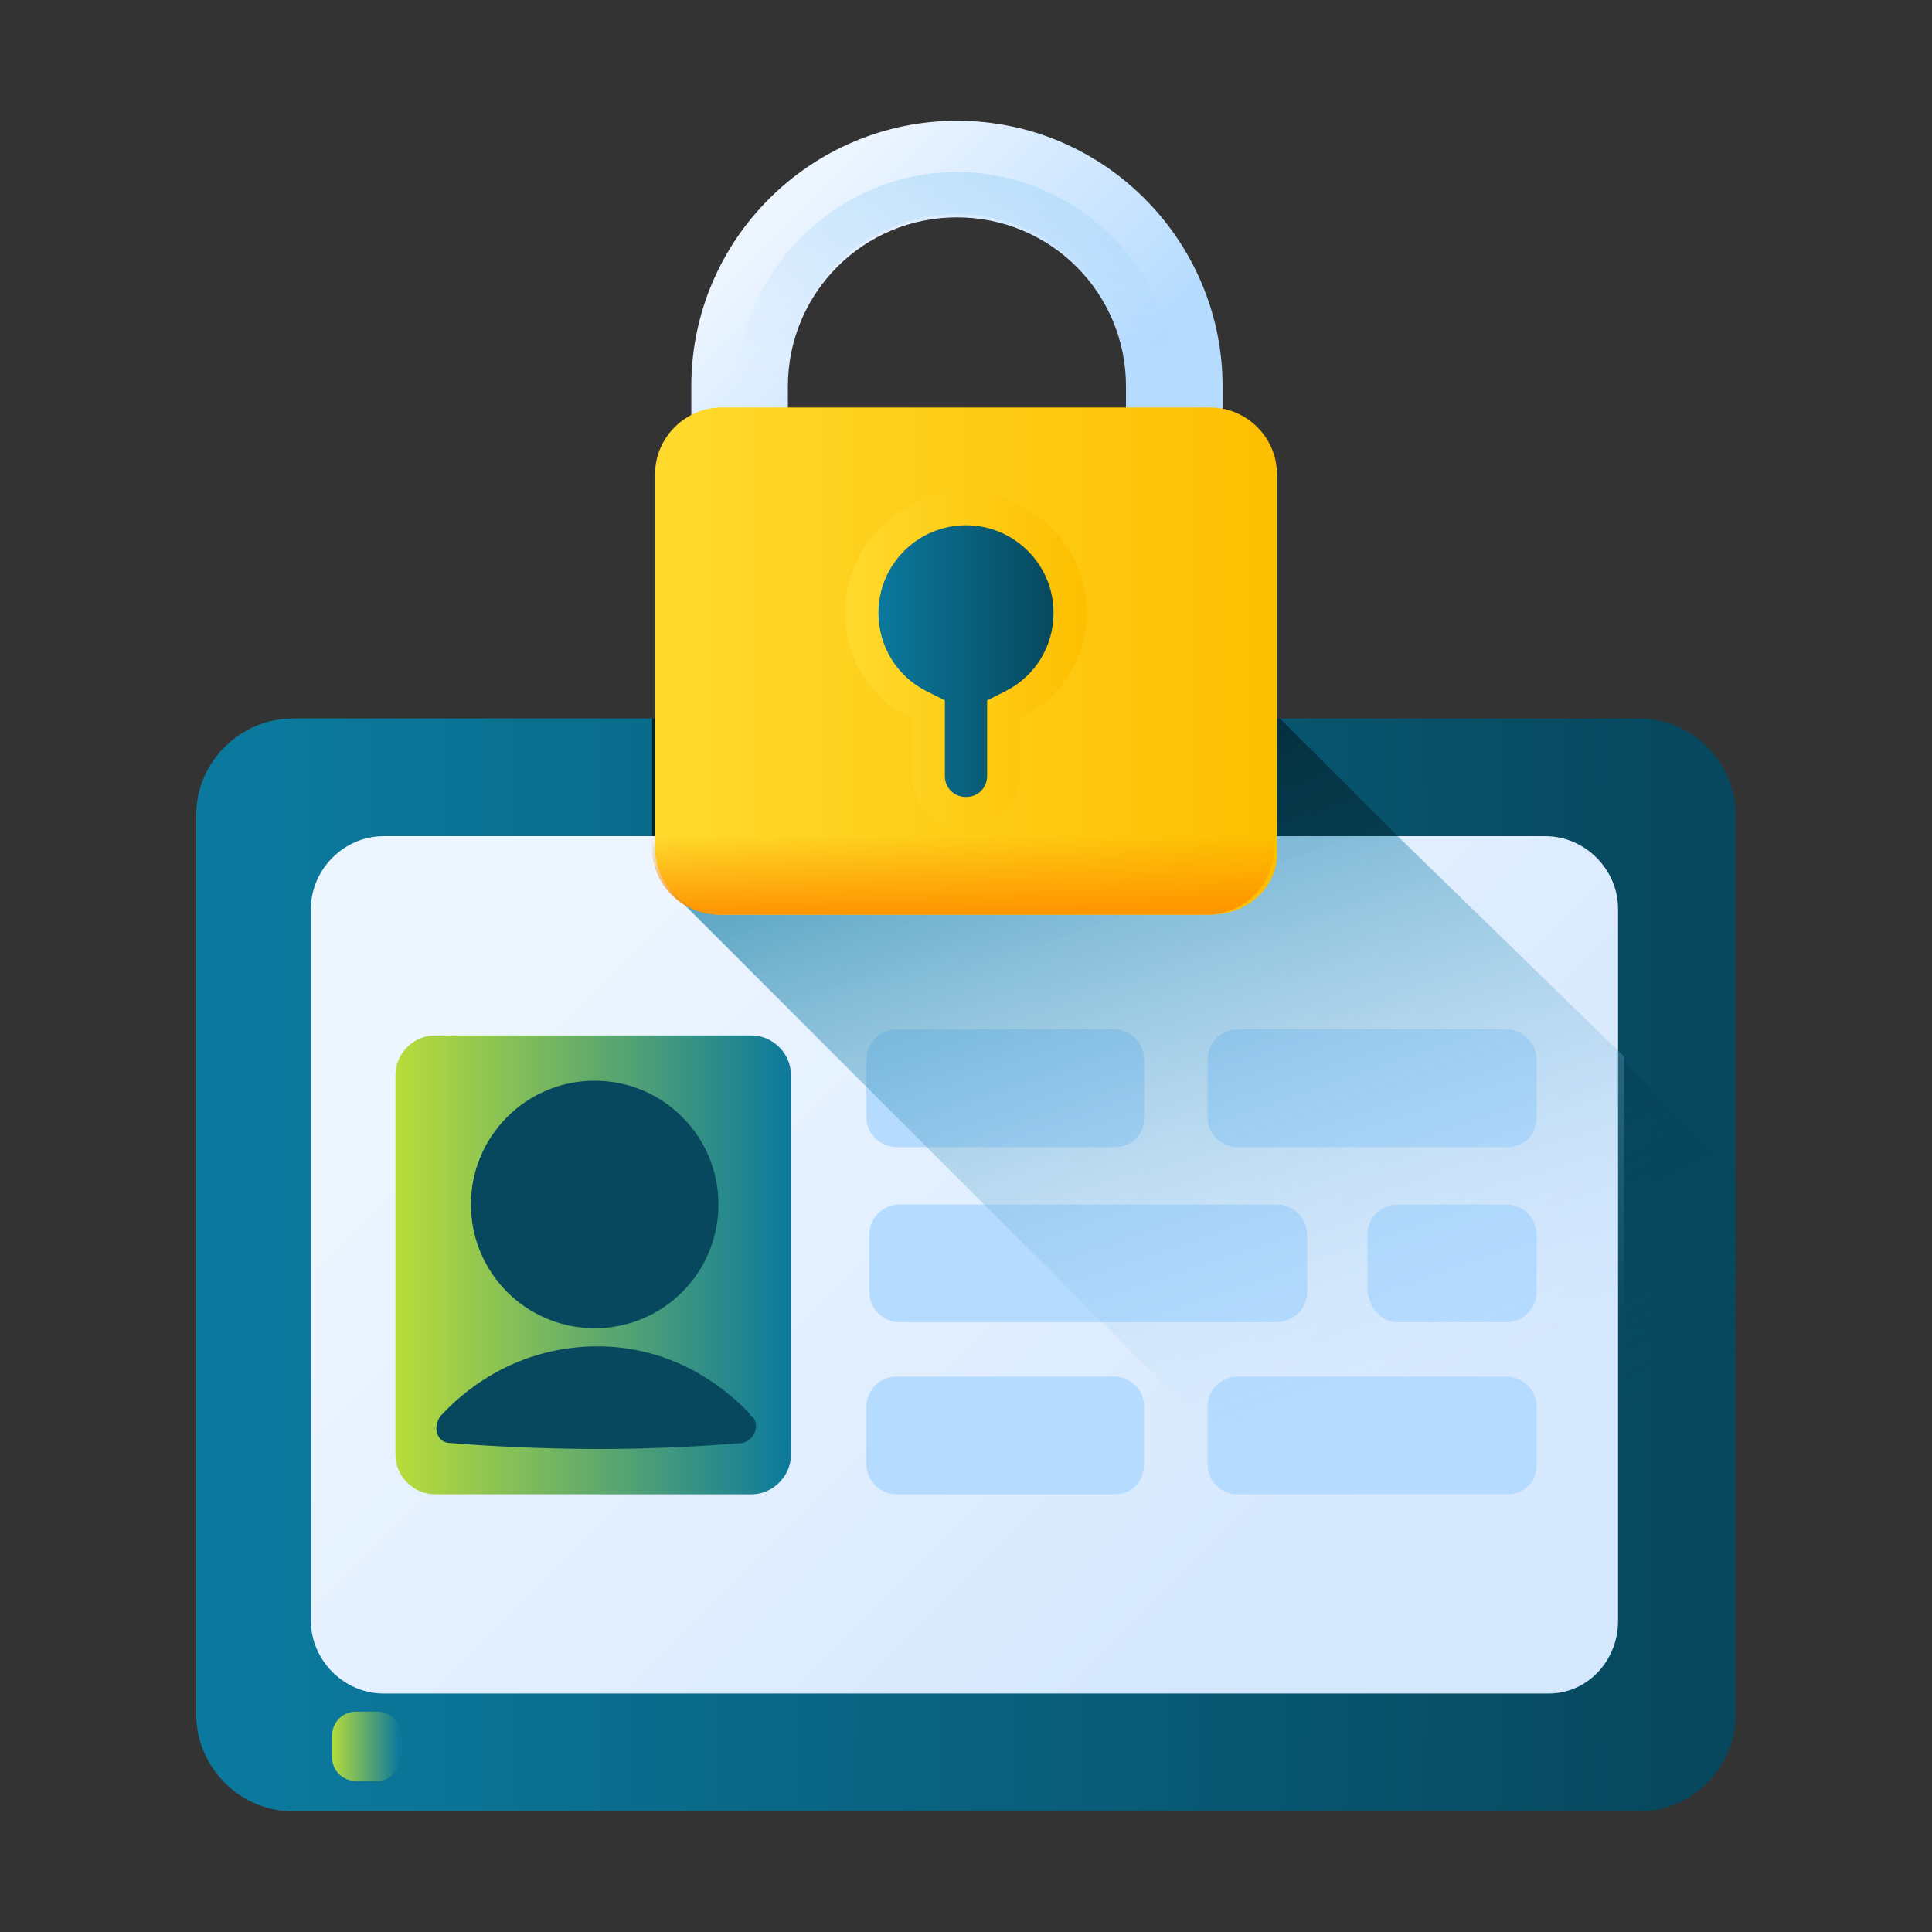 <?xml version="1.0" encoding="UTF-8"?>
<!-- Generator: Adobe Illustrator 26.0.1, SVG Export Plug-In . SVG Version: 6.00 Build 0)  -->
<svg version="1.1" id="Layer_1" xmlns="http://www.w3.org/2000/svg" xmlns:xlink="http://www.w3.org/1999/xlink" x="0px" y="0px" viewBox="0 0 64 64" style="enable-background:new 0 0 64 64;" xml:space="preserve">
<rect x="0" y="0" width="64" height="64" fill="#333333" stroke="none"/>
<style type="text/css">
	.st0{fill:url(#SVGID_1_);}
	.st1{fill:url(#SVGID_00000144321554917815700460000012850165893352638655_);}
	.st2{fill:url(#SVGID_00000016779601952799348070000003238826319838860943_);}
	.st3{fill:url(#SVGID_00000119827128459985020610000015906719215686075544_);}
	.st4{fill:url(#SVGID_00000000210423160052146100000010256827514368922815_);}
	.st5{fill:#B5DBFF;}
	.st6{fill:url(#SVGID_00000111165856072370407650000008544101560238835081_);}
	.st7{fill:url(#SVGID_00000140695194487663975490000014038899597514252205_);}
	.st8{fill:url(#SVGID_00000088837320384702190510000004193002765677134507_);}
	.st9{fill:#07485E;}
	.st10{fill:url(#SVGID_00000132786922895791531500000003773458293792647858_);}
	.st11{fill:url(#SVGID_00000139985627783942504490000010526531580161925002_);}
	.st12{fill:url(#SVGID_00000091699846183704718410000016641654558041491096_);}
	.st13{fill:url(#SVGID_00000014607848853007131040000002594940119521818762_);}
	.st14{fill:url(#SVGID_00000168824081438450641280000007237380249564175789_);}
	.st15{fill:url(#SVGID_00000060017420273177109270000008583991389038751616_);}
	.st16{fill:url(#SVGID_00000111187899038570735570000008691588358387832248_);}
</style>
<g>
	
		<linearGradient id="SVGID_1_" gradientUnits="userSpaceOnUse" x1="-56.912" y1="52.455" x2="-56.802" y2="52.455" gradientTransform="matrix(465.105 0 0 -330.083 26476.434 17356.234)">
		<stop offset="0" style="stop-color:#0B799D"/>
		<stop offset="1" style="stop-color:#07485E"/>
	</linearGradient>
	<path class="st0" d="M54.3,60H9.7c-1.8,0-3.2-1.5-3.2-3.2V27c0-1.8,1.5-3.2,3.2-3.2h44.6c1.8,0,3.2,1.5,3.2,3.2v29.8   C57.5,58.5,56.1,60,54.3,60L54.3,60z"/>
	
		<linearGradient id="SVGID_00000155842752361747806790000017206346933394248849_" gradientUnits="userSpaceOnUse" x1="-56.949" y1="52.6" x2="-56.839" y2="52.6" gradientTransform="matrix(420.962 0 0 -286.538 23982.356 15113.665)">
		<stop offset="0" style="stop-color:#0B799D"/>
		<stop offset="1" style="stop-color:#07485E"/>
	</linearGradient>
	<path style="fill:url(#SVGID_00000155842752361747806790000017206346933394248849_);" d="M52.5,57.6H11.5c-1.4,0-2.6-1.2-2.6-2.6   V28.7c0-1.4,1.2-2.6,2.6-2.6h41.1c1.4,0,2.6,1.2,2.6,2.6V55C55.1,56.5,54,57.6,52.5,57.6L52.5,57.6z"/>
	
		<linearGradient id="SVGID_00000175320310604198558030000007678223408860144515_" gradientUnits="userSpaceOnUse" x1="47.319" y1="14.148" x2="34.1" y2="41.652" gradientTransform="matrix(1 0 0 -1 0 64)">
		<stop offset="0" style="stop-color:#07485E;stop-opacity:0"/>
		<stop offset="1" style="stop-color:#03232E"/>
	</linearGradient>
	<path style="fill:url(#SVGID_00000175320310604198558030000007678223408860144515_);" d="M57.5,56.8V38.9L42.4,23.8H21.6v4.3   c0,0.7,0.4,1.4,0.9,1.8L52.7,60h1.6C56.1,60,57.5,58.5,57.5,56.8z"/>
	
		<linearGradient id="SVGID_00000169531469852592744480000018127618569359338386_" gradientUnits="userSpaceOnUse" x1="20.841" y1="33.281" x2="43.176" y2="10.946" gradientTransform="matrix(1 0 0 -1 0 64)">
		<stop offset="0" style="stop-color:#EDF5FF"/>
		<stop offset="1" style="stop-color:#D5E8FE"/>
	</linearGradient>
	<path style="fill:url(#SVGID_00000169531469852592744480000018127618569359338386_);" d="M51.3,56.1H12.7c-1.3,0-2.4-1.1-2.4-2.4   V30.1c0-1.3,1.1-2.4,2.4-2.4h38.5c1.3,0,2.4,1.1,2.4,2.4v23.6C53.6,55,52.6,56.1,51.3,56.1z"/>
	
		<linearGradient id="SVGID_00000086673686370303653110000004476192027822615975_" gradientUnits="userSpaceOnUse" x1="-57.109" y1="53.766" x2="-56.999" y2="53.766" gradientTransform="matrix(119.157 0 0 -139.047 6818.029 7517.88)">
		<stop offset="0" style="stop-color:#B9DD39"/>
		<stop offset="1" style="stop-color:#0B799D"/>
	</linearGradient>
	<path style="fill:url(#SVGID_00000086673686370303653110000004476192027822615975_);" d="M24.9,49.5H14.4c-0.7,0-1.3-0.6-1.3-1.3   V35.6c0-0.7,0.6-1.3,1.3-1.3h10.5c0.7,0,1.3,0.6,1.3,1.3v12.6C26.2,48.9,25.6,49.5,24.9,49.5L24.9,49.5z"/>
	<g>
		<path class="st5" d="M36.9,38h-7.2c-0.5,0-1-0.4-1-1l0,0v-1.9c0-0.5,0.4-1,1-1l0,0h7.2c0.5,0,1,0.4,1,1l0,0v1.9    C37.9,37.6,37.5,38,36.9,38L36.9,38z M49.9,38H41c-0.5,0-1-0.4-1-1l0,0v-1.9c0-0.5,0.4-1,1-1l0,0h8.9c0.5,0,1,0.4,1,1l0,0v1.9    C50.9,37.6,50.5,38,49.9,38z M46.3,43.8h3.6c0.5,0,1-0.4,1-1l0,0v-1.9c0-0.5-0.4-1-1-1l0,0h-3.6c-0.5,0-1,0.4-1,1l0,0v1.9    C45.4,43.4,45.8,43.8,46.3,43.8L46.3,43.8z M29.8,43.8h12.5c0.5,0,1-0.4,1-1l0,0v-1.9c0-0.5-0.4-1-1-1l0,0H29.8c-0.5,0-1,0.4-1,1    l0,0v1.9C28.8,43.4,29.3,43.8,29.8,43.8z M36.9,49.5h-7.2c-0.5,0-1-0.4-1-1l0,0v-1.9c0-0.5,0.4-1,1-1l0,0h7.2c0.5,0,1,0.4,1,1l0,0    v1.9C37.9,49.1,37.5,49.5,36.9,49.5L36.9,49.5z M49.9,49.5H41c-0.5,0-1-0.4-1-1l0,0v-1.9c0-0.5,0.4-1,1-1l0,0h8.9c0.5,0,1,0.4,1,1    l0,0v1.9C50.9,49.1,50.5,49.5,49.9,49.5z"/>
	</g>
	
		<linearGradient id="SVGID_00000159467673306745956750000006466724703152585874_" gradientUnits="userSpaceOnUse" x1="33.486" y1="36.368" x2="30.104" y2="39.749" gradientTransform="matrix(1 0 0 -1 0 64)">
		<stop offset="0" style="stop-color:#0B799D"/>
		<stop offset="1" style="stop-color:#07485E"/>
	</linearGradient>
	<circle style="fill:url(#SVGID_00000159467673306745956750000006466724703152585874_);" cx="32" cy="26.1" r="1"/>
	
		<linearGradient id="SVGID_00000021802047865902277750000006600679267010425477_" gradientUnits="userSpaceOnUse" x1="364.932" y1="3017.214" x2="362.81" y2="3019.336" gradientTransform="matrix(-1 0 0 1 396 -2992)">
		<stop offset="0" style="stop-color:#0B799D"/>
		<stop offset="1" style="stop-color:#07485E"/>
	</linearGradient>
	<circle style="fill:url(#SVGID_00000021802047865902277750000006600679267010425477_);" cx="32" cy="26.1" r="0.6"/>
	
		<linearGradient id="SVGID_00000091713214113695670150000011617002083517960618_" gradientUnits="userSpaceOnUse" x1="-56.779" y1="73.089" x2="-56.669" y2="73.089" gradientTransform="matrix(20.616 0 0 -20.616 1181.518 1564.715)">
		<stop offset="0" style="stop-color:#B9DD39"/>
		<stop offset="1" style="stop-color:#0B799D"/>
	</linearGradient>
	<path style="fill:url(#SVGID_00000091713214113695670150000011617002083517960618_);" d="M12.5,59h-0.7c-0.4,0-0.8-0.3-0.8-0.8l0,0   v-0.7c0-0.4,0.3-0.8,0.8-0.8h0h0.7c0.4,0,0.8,0.3,0.8,0.8l0,0v0.7C13.2,58.7,12.9,59,12.5,59z"/>
	<g>
		<circle class="st9" cx="19.7" cy="39.9" r="4.1"/>
		<path class="st9" d="M24.9,46.9c0.3,0.3,0.1,0.8-0.3,0.9c-1.2,0.1-2.9,0.2-4.7,0.2c-2,0-3.8-0.1-5-0.2c-0.4,0-0.6-0.5-0.3-0.9l0,0    c1.3-1.4,3.1-2.3,5.2-2.3C21.7,44.6,23.5,45.4,24.9,46.9C24.8,46.8,24.8,46.9,24.9,46.9L24.9,46.9z"/>
	</g>
	
		<linearGradient id="SVGID_00000053543171820411104400000012516771474887283363_" gradientUnits="userSpaceOnUse" x1="43.045" y1="16.631" x2="33.002" y2="46.012" gradientTransform="matrix(1 0 0 -1 0 64)">
		<stop offset="0" style="stop-color:#B5DBFF;stop-opacity:0"/>
		<stop offset="0.173" style="stop-color:#8FC5E9;stop-opacity:0.173"/>
		<stop offset="0.454" style="stop-color:#56A4C8;stop-opacity:0.454"/>
		<stop offset="0.696" style="stop-color:#2D8DB1;stop-opacity:0.696"/>
		<stop offset="0.885" style="stop-color:#147EA2;stop-opacity:0.885"/>
		<stop offset="1" style="stop-color:#0B799D"/>
	</linearGradient>
	<path style="fill:url(#SVGID_00000053543171820411104400000012516771474887283363_);" d="M46.3,27.7H21.9v0.4   c0,0.7,0.1,1.4,0.7,1.8l26.2,26.2h2.6c1.3,0,2.4-1.1,2.4-2.4V35L46.3,27.7z"/>
	
		<linearGradient id="SVGID_00000132774461959682396610000012256033262440697274_" gradientUnits="userSpaceOnUse" x1="26.614" y1="57.391" x2="34.856" y2="49.149" gradientTransform="matrix(1 0 0 -1 0 64)">
		<stop offset="0" style="stop-color:#EDF5FF"/>
		<stop offset="1" style="stop-color:#B5DBFF"/>
	</linearGradient>
	<path style="fill:url(#SVGID_00000132774461959682396610000012256033262440697274_);" d="M40.5,14.2h-3.2v-1.4   c0-3.1-2.5-5.6-5.6-5.6c-3.1,0-5.6,2.5-5.6,5.6v1.4h-3.2v-1.4c0-4.9,4-8.8,8.8-8.8c4.9,0,8.8,4,8.8,8.8V14.2z"/>
	
		<linearGradient id="SVGID_00000087387597959155241120000008571827479694222258_" gradientUnits="userSpaceOnUse" x1="31.668" y1="51.462" x2="31.668" y2="71.225" gradientTransform="matrix(1 0 0 -1 0 64)">
		<stop offset="0" style="stop-color:#B5DBFF;stop-opacity:0"/>
		<stop offset="0.243" style="stop-color:#93CEF6;stop-opacity:0.243"/>
		<stop offset="0.576" style="stop-color:#6ABFEC;stop-opacity:0.576"/>
		<stop offset="0.84" style="stop-color:#51B5E5;stop-opacity:0.84"/>
		<stop offset="1" style="stop-color:#48B2E3"/>
	</linearGradient>
	<path style="fill:url(#SVGID_00000087387597959155241120000008571827479694222258_);" d="M31.7,5.7c-4,0-7.3,3.3-7.3,7.3v1.1h1.7   v-1.4c0-3.1,2.5-5.6,5.6-5.6c3.1,0,5.6,2.5,5.6,5.6v1.4H39V13C39,9,35.7,5.7,31.7,5.7L31.7,5.7z"/>
	
		<linearGradient id="SVGID_00000036215442141189848030000007692905847741745561_" gradientUnits="userSpaceOnUse" x1="-57.435" y1="52.493" x2="-57.325" y2="52.493" gradientTransform="matrix(188.672 0 0 -153.932 10857.968 8102.29)">
		<stop offset="0" style="stop-color:#FFDA2D"/>
		<stop offset="1" style="stop-color:#FDBF00"/>
	</linearGradient>
	<path style="fill:url(#SVGID_00000036215442141189848030000007692905847741745561_);" d="M40.1,30.3H23.9c-1.2,0-2.2-1-2.2-2.2   V15.7c0-1.2,1-2.2,2.2-2.2h16.2c1.2,0,2.2,1,2.2,2.2v12.4C42.4,29.3,41.4,30.3,40.1,30.3z"/>
	
		<linearGradient id="SVGID_00000106143699967488280370000003147151976352877474_" gradientUnits="userSpaceOnUse" x1="-58.85" y1="53.009" x2="-58.74" y2="53.009" gradientTransform="matrix(72.33 0 0 -101.349 4284.646 5394.265)">
		<stop offset="0" style="stop-color:#FFDA2D"/>
		<stop offset="1" style="stop-color:#FDBF00"/>
	</linearGradient>
	<path style="fill:url(#SVGID_00000106143699967488280370000003147151976352877474_);" d="M36,20.3c0-2.2-1.8-4-4-4   c-2.2,0-4,1.8-4,4c0,1.6,0.9,2.9,2.2,3.5v1.8c0,1,0.8,1.8,1.8,1.8c1,0,1.8-0.8,1.8-1.8v-1.8C35.1,23.2,36,21.8,36,20.3L36,20.3z"/>
	
		<linearGradient id="SVGID_00000003816420822610626410000015193385924286097285_" gradientUnits="userSpaceOnUse" x1="-59.656" y1="53.352" x2="-59.546" y2="53.352" gradientTransform="matrix(53.526 0 0 -82.545 3222.218 4425.858)">
		<stop offset="0" style="stop-color:#0B799D"/>
		<stop offset="1" style="stop-color:#07485E"/>
	</linearGradient>
	<path style="fill:url(#SVGID_00000003816420822610626410000015193385924286097285_);" d="M32,26.4c-0.4,0-0.7-0.3-0.7-0.7v-2.5   l-0.6-0.3c-1-0.5-1.6-1.5-1.6-2.6c0-1.6,1.3-2.9,2.9-2.9c1.6,0,2.9,1.3,2.9,2.9c0,1.1-0.6,2.1-1.6,2.6l-0.6,0.3v2.5   C32.7,26.1,32.4,26.4,32,26.4z"/>
	
		<linearGradient id="SVGID_00000069380153591330152540000001484307606743914625_" gradientUnits="userSpaceOnUse" x1="32" y1="36.337" x2="32" y2="33.572" gradientTransform="matrix(1 0 0 -1 0 64)">
		<stop offset="0" style="stop-color:#FF9100;stop-opacity:0"/>
		<stop offset="1" style="stop-color:#FF9100"/>
	</linearGradient>
	<path style="fill:url(#SVGID_00000069380153591330152540000001484307606743914625_);" d="M21.6,24.7v3.4c0,1.2,1,2.2,2.2,2.2h16.2   c1.2,0,2.2-1,2.2-2.2v-3.4H21.6z"/>
</g>
</svg>